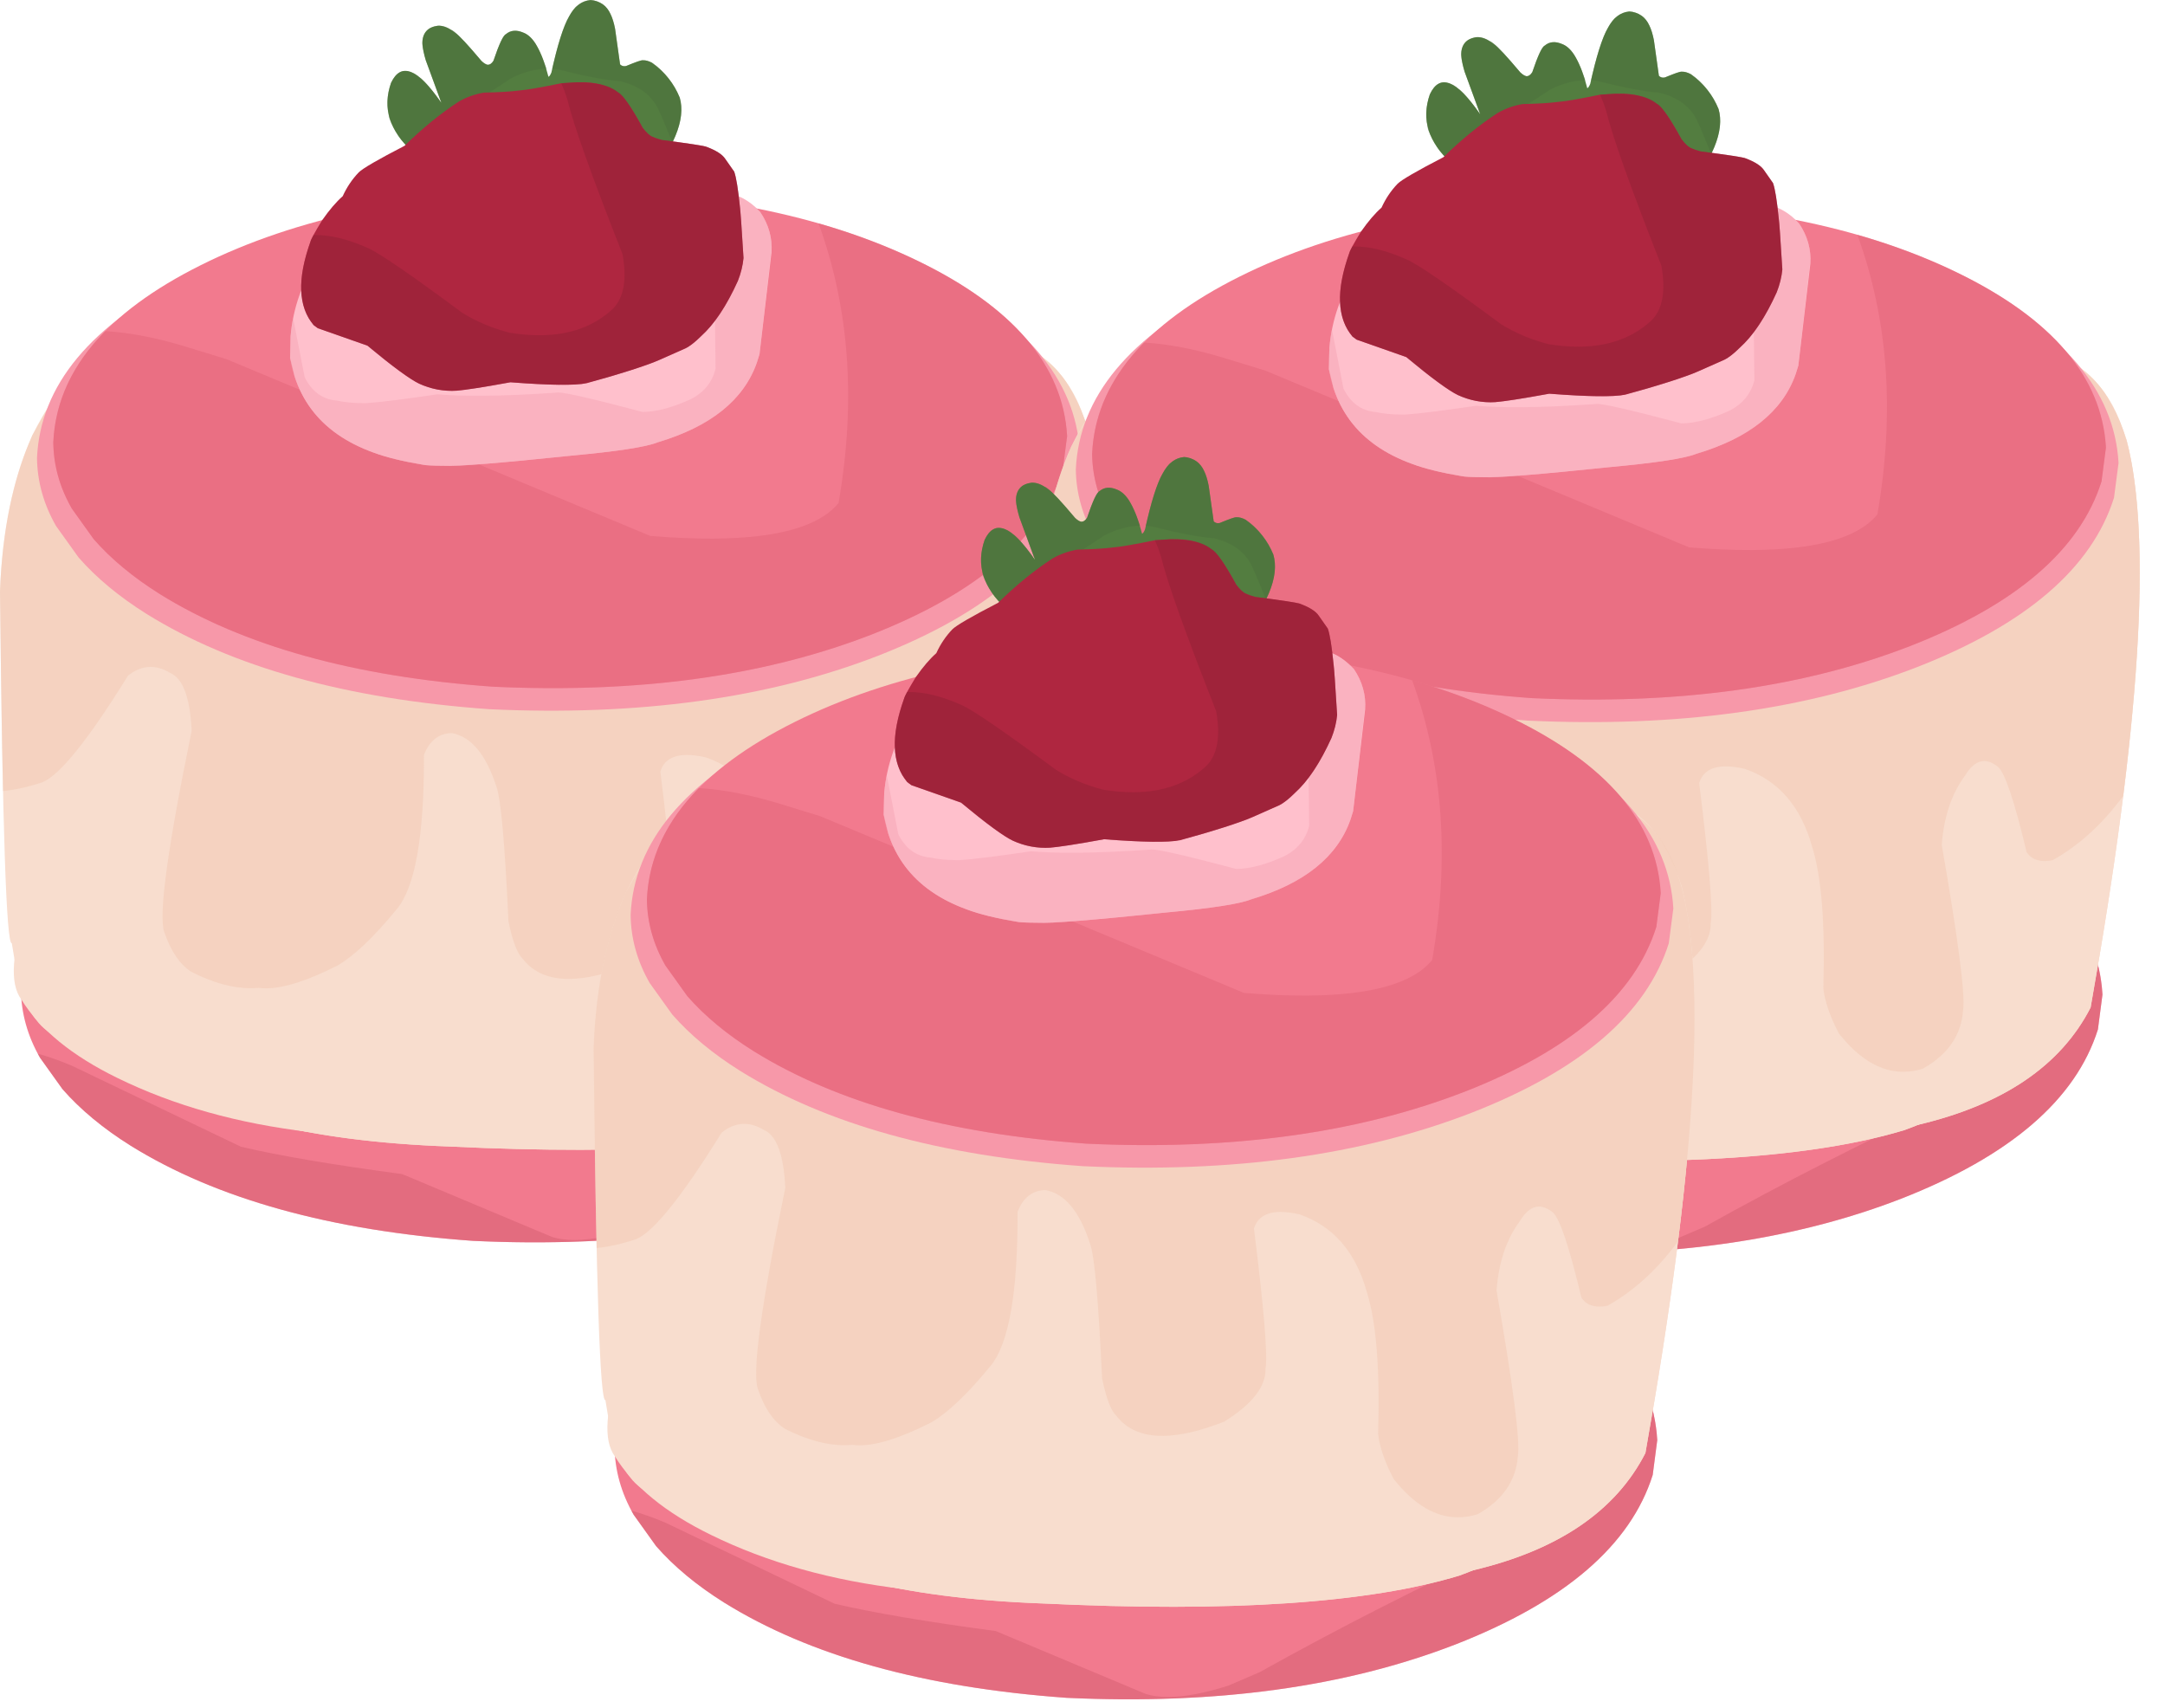 <?xml version="1.0" encoding="UTF-8"?>
<!DOCTYPE svg PUBLIC '-//W3C//DTD SVG 1.0//EN'
          'http://www.w3.org/TR/2001/REC-SVG-20010904/DTD/svg10.dtd'>
<svg height="3112.9" preserveAspectRatio="xMidYMid meet" version="1.0" viewBox="-1641.5 -992.1 3945.6 3112.9" width="3945.6" xmlns="http://www.w3.org/2000/svg" xmlns:xlink="http://www.w3.org/1999/xlink" zoomAndPan="magnify"
><g
  ><g fill="#f27a8e"
    ><path d="M296.937,799.357L288.656,862.805Q228.18,1054.772,-70.312,1171.495Q-370.874,1288.138,-779.278,1268.98Q-1169.106,1241.078,-1403.63,1095.411Q-1478.777,1048.321,-1527.583,992.543L-1568.669,935.142Q-1602.602,875.844,-1603.38,811.155Q-1594.424,612.567,-1327.136,479.076Q-1059.848,345.585,-656.121,338.068Q-252.333,340.571,16.591,470.733Q285.515,600.895,296.937,799.357"
    /></g
    ><g fill="#d45e71" fill-opacity=".502"
    ><path d="M286.471,736.861Q249.692,792.832,207.943,842.443Q133.277,922.06,25.639,991.541Q-212.788,1102.35,-428.013,1222.454L-485.204,1246.934Q-549.242,1267.158,-593.422,1267.432Q-617.152,1267.58,-635.153,1261.972L-908.558,1147.298Q-1096.61,1122.264,-1202.448,1097.469L-1510.887,949.691Q-1545.852,935.046,-1572.604,928.025L-1572.611,928.026Q-1570.699,931.593,-1568.669,935.142L-1527.583,992.542Q-1478.777,1048.321,-1403.631,1095.411Q-1169.107,1241.078,-779.279,1268.979Q-714.358,1272.025,-652.162,1271.639Q-323.096,1269.595,-70.312,1171.495Q228.18,1054.772,288.657,862.805L296.937,799.357Q295.087,767.213,286.482,736.861 Z"
    /></g
    ><g fill="#f8ddce"
    ><path d="M-405.26,-323.634Q-422.203,-311.581,-61.018,-338.985Q16.309,-340.771,58.28,-333.072Q240.244,-297.446,292.652,-208.942Q337.608,-126.773,321.895,19.543Q325.891,47.935,235.422,678.694Q221.451,764.499,204.306,800.434Q152.452,909.612,-77.268,1015.113Q-291.245,1057.004,-688.522,1064.481Q-1412.25,1068.356,-1558.972,822.38Q-1625.656,698.919,-1620.901,324.604Q-1571.309,-217.581,-1503.428,-253.943Q-1399.203,-343.742,-1005.248,-404.152Q-808.843,-436.205,-367.42,-407.401 Z"
    /></g
    ><g fill="#f8ddce"
    ><path d="M-79.671,-277.982Q29.953,-378.501,191.259,-365.734Q293.459,-357.108,341.067,-210.514Q410.913,59.725,275.338,822.953Q193.914,981.783,-39.427,1036.731Q-474.572,1123.882,-665.357,1056.334 Z"
    /></g
    ><g fill="#f8ddce"
    ><path d="M248.754,724.367Q173.43,960.034,-63.55,1046.176Q-311.68,1121.568,-821.925,1097.062Q-1213.341,1082.879,-1388.941,951.017Q-1550.125,865.319,-1516.498,622.445 Z"
    /></g
    ><g fill="#f8ddce"
    ><path d="M-1054.703,-531.13Q-1438.251,-488.48,-1582.611,-198.908Q-1635.304,-80.966,-1641.508,85.498Q-1634.754,732.457,-1619.998,726.531Q-1603.402,835.721,-1573.841,868.346Q-1548.268,903.671,-1431.664,947.663Q-942.505,1122.127,-817.572,1047.01 Z"
    /></g
    ><g fill="#f8ddce"
    ><path d="M-799.586,1051.283Q-908.858,1089.708,-1075.525,1070.828Q-1273.234,1047.823,-1427.854,971.981Q-1551.691,911.45,-1602.617,829.198Q-1635.152,785.302,-1590.776,659.278 Z"
    /></g
    ><g fill="#f8ddce"
    ><path d="M-79.671,-277.982Q29.953,-378.501,191.259,-365.734Q293.459,-357.108,341.067,-210.514Q410.913,59.725,275.338,822.953Q193.914,981.783,-39.427,1036.731Q-474.572,1123.882,-665.357,1056.334 Z"
    /></g
    ><g fill="#f8ddce"
    ><path d="M248.754,724.367Q173.43,960.034,-63.55,1046.176Q-311.68,1121.568,-821.925,1097.062Q-1213.341,1082.879,-1388.941,951.017Q-1550.125,865.319,-1516.498,622.445 Z"
    /></g
    ><g fill="#f1c8b1" fill-opacity=".502"
    ><path d="M-1054.703,-531.13L-1136.983,-518.603Q-1295.637,-487.454,-1407.044,-407.53Q-1462.748,-367.568,-1506.64,-315.413L-1547.578,-260.209L-1582.611,-198.908L-1593.747,-172.099Q-1635.994,-62.47,-1641.508,85.498Q-1639.216,305.013,-1636.004,449.364Q-1602.946,446.155,-1564.332,433.362Q-1516.369,413.735,-1408.257,239.098Q-1388.312,223.216,-1367.385,223.086Q-1349.583,222.976,-1331.071,234.263Q-1296.541,249.001,-1292.141,339.483Q-1358.688,663.002,-1341.895,706.921Q-1324.015,758.678,-1292.908,778.673Q-1233.58,808.921,-1183.712,808.611Q-1176.864,808.568,-1170.195,807.95Q-1163.566,808.858,-1156.172,808.812Q-1107.707,808.511,-1026.402,767.213Q-981.415,741.245,-918.73,664.924Q-868.031,605.009,-868.915,383.571Q-853.745,344.436,-818.056,343.723Q-765.263,353.318,-736.843,441.136Q-724.622,474.221,-714.859,686.531Q-703.729,741.06,-688.712,755.167Q-660.196,791.973,-604.009,791.624Q-557.738,791.337,-492.7,765.852Q-415.942,718.334,-417.024,669.511Q-410.649,633.714,-438.06,413.927Q-428.916,383.837,-389.989,383.595Q-374.918,383.502,-355.381,387.883Q-262.801,419.64,-232.128,530.211Q-206.524,612.051,-211.771,787.833Q-207.909,823.543,-183.339,870.293Q-127.863,940.423,-65.505,940.036Q-48.107,939.928,-30.173,934.33Q38.106,895.623,42.887,828.285Q49.435,787.233,4.017,526.702Q9.773,449.786,46.534,400.3Q62.299,373.946,81.197,373.829Q93.35,373.754,106.8,384.529Q125.901,401.933,158.727,539.944Q169.614,556.191,191.964,556.053Q198.52,556.012,206.062,554.561Q278.392,514.124,334.76,437.257L334.772,437.257Q382.798,54.319,354.053,-144.375Q322.876,-368.262,157.527,-367.236Q155.236,-367.222,152.92,-367.164L123.134,-365.896Q63.788,-361.139,12.532,-338.647Q-1.798,-339.613,-15.676,-339.526Q-21.088,-339.493,-26.431,-339.299L-310.287,-322.272Q-343.543,-320.308,-370.064,-320.144Q-385.835,-320.046,-399.224,-320.584Q-406.477,-321.299,-405.988,-322.822L-367.42,-407.401Q-609.876,-421.993,-729.583,-421.25Q-740.952,-421.179,-751.214,-420.97L-785.352,-420.57Q-797.731,-420.848,-810.695,-420.767Q-906.77,-420.171,-1034.983,-399.89L-1054.703,-531.13 Z"
    /></g
    ><g fill="#f798a9"
    ><path d="M326.25,-169.425L317.97,-105.977Q257.493,85.989,-40.998,202.712Q-341.56,319.355,-749.964,300.197Q-1139.792,272.295,-1374.316,126.628Q-1449.462,79.537,-1498.268,23.759L-1539.354,-33.642Q-1573.286,-92.94,-1574.065,-157.628Q-1565.109,-356.217,-1297.821,-489.708Q-1030.533,-623.199,-626.807,-630.715Q-223.019,-628.211,45.905,-498.049Q314.829,-367.887,326.25,-169.425"
    /></g
    ><g fill="#f27a8e"
    ><path d="M303.264,-197.418L295.214,-135.728Q236.413,50.916,-53.802,164.402Q-346.032,277.811,-743.113,259.184Q-1122.133,232.056,-1350.155,90.427Q-1423.218,44.643,-1470.672,-9.589L-1510.618,-65.398Q-1543.61,-123.052,-1544.368,-185.947Q-1535.659,-379.03,-1275.782,-508.82Q-1015.904,-638.61,-623.371,-645.918Q-230.777,-643.484,30.692,-516.931Q292.16,-390.377,303.264,-197.418"
    /></g
    ><g fill="#e26479" fill-opacity=".502"
    ><path d="M-149.727,-585.113Q-65.094,-353.164,-113.23,-75.582Q-165.057,-11.74,-341.197,-10.646Q-393.334,-10.322,-456.362,-15.497L-1228.73,-337.599L-1296.168,-358.283Q-1379.948,-384.564,-1449.663,-388.736L-1449.669,-388.736Q-1539.314,-298,-1544.368,-185.947Q-1543.61,-123.053,-1510.618,-65.398L-1470.671,-9.589Q-1423.218,44.643,-1350.155,90.427Q-1122.133,232.056,-743.113,259.184Q-679.992,262.145,-619.521,261.77Q-299.579,259.783,-53.802,164.402Q236.413,50.916,295.214,-135.728L303.264,-197.418Q292.16,-390.377,30.692,-516.931Q-52.825,-557.354,-149.72,-585.113 Z"
    /></g
    ><g fill="#ffc0cc"
    ><path d="M-616.904,-731.17L-624.611,-731.047Q-669.723,-733.209,-792.852,-700.998Q-894.013,-670.809,-916.222,-655.048Q-968.723,-627.705,-1036.032,-555.752L-1060.71,-523.27Q-1083.012,-490.092,-1095.813,-454.138Q-1108.613,-418.184,-1111.913,-379.453L-1112.836,-340.027L-1104.461,-305.795Q-1093.861,-273.159,-1074.364,-246.904Q-1035.371,-194.395,-960.792,-167.413Q-926.65,-154.633,-871.021,-145.39Q-863.532,-143.542,-833.058,-143.388Q-795.905,-141.351,-599.183,-161.938Q-473.91,-173.5,-443.324,-185.999Q-298.407,-229.051,-262.308,-330.897L-257.348,-346.646L-235.423,-532.402Q-232.94,-571.401,-255.829,-605.478Q-277.857,-628.853,-300.03,-636.141Q-327.846,-641.92,-391.83,-649.033Q-439.327,-692.477,-484.189,-706.245Q-549.933,-731.853,-616.904,-731.17 Z"
    /></g
    ><g fill="#f6a4b4" fill-opacity=".502"
    ><path d="M-303.909,-637.002L-303.909,-637.001Q-302.932,-615.61,-303.973,-601.099Q-300.669,-586.611,-338.804,-438.372L-337.408,-320.073Q-346.558,-283.506,-381.775,-265.061Q-432.441,-241.715,-470.424,-241.406Q-604.89,-277.095,-624.799,-276.971Q-626.692,-276.959,-627.549,-276.624Q-704.399,-271.258,-762.625,-270.897Q-809.469,-270.606,-844.259,-273.554Q-939.895,-259.532,-973.107,-257.542Q-975.671,-257.484,-978.192,-257.468Q-1005.679,-257.297,-1028.023,-262.151Q-1066.649,-265.509,-1086.306,-304.81L-1107.337,-412.688Q-1113.774,-379.33,-1112.836,-340.027Q-1103.763,-281.705,-1065.259,-235.551Q-1027.084,-191.397,-960.792,-167.413Q-917.517,-152.402,-869.073,-145Q-865.259,-143.611,-822.832,-143.215Q-820.824,-143.028,-817.12,-143.051Q-777.872,-143.295,-548.182,-167.123Q-478.695,-174.97,-451.29,-183.233Q-374.933,-206.516,-336.004,-235.881Q-314.547,-251.255,-298.465,-269.533L-283.726,-288.536Q-270.33,-308.265,-262.308,-330.897L-257.348,-346.646L-235.185,-541.008Q-235.483,-575.187,-255.829,-605.478Q-272.946,-625.347,-300.03,-636.141Q-301.716,-636.553,-303.904,-637.002 Z"
    /></g
    ><g fill="#537d40"
    ><path d="M-712.07,-651.131Q-810.443,-649.405,-890.02,-716.079Q-952.704,-772.559,-928.89,-840.975Q-901.805,-898.791,-837.134,-804.723L-865.58,-882.385Q-870.713,-898.611,-871.641,-912.226Q-872.399,-941.242,-843.726,-945.232Q-829.568,-946.049,-812.42,-932.854Q-801.16,-925.289,-764.02,-881.012Q-758.148,-875.375,-753.194,-874.133Q-746.716,-873.787,-742.153,-881.472Q-726.633,-927.534,-719.286,-929.881Q-706.668,-940.748,-687.856,-932.685Q-660.256,-922.878,-641.96,-852.198Q-639.436,-853.171,-636.633,-860.033Q-620.017,-934.928,-604.551,-961.92Q-589.761,-989.788,-565.418,-991.98Q-539.522,-989.996,-528.754,-966.287Q-523.471,-955.143,-520.56,-939.7L-511.433,-874.751Q-507.092,-870.367,-500.468,-871.792Q-473.779,-882.989,-469.704,-882.242Q-462.676,-882.671,-453.334,-877.816Q-417.472,-851.728,-402.708,-814.245Q-385.49,-754.414,-468.229,-655.904 Z"
    /></g
    ><g fill="#4d713d" fill-opacity=".502"
    ><path d="M-840.973,-945.181Q-850.129,-945.124,-859.571,-939.791Q-875.986,-926.447,-870.555,-902.859L-865.58,-882.385L-837.134,-804.723Q-867.387,-846.183,-877.285,-851.553Q-889.43,-862.811,-905.279,-862.712Q-905.826,-862.709,-906.377,-862.692Q-919.766,-860.451,-928.89,-840.975Q-939.474,-810.568,-932.972,-782.518Q-934.016,-775.137,-913.608,-741.77Q-905.844,-731.207,-895.32,-721.025Q-891.464,-726.14,-887.098,-730.829Q-869.979,-752.18,-833.701,-776.438Q-783.577,-799.839,-711.405,-848.59Q-692.583,-858.747,-671.307,-863.632Q-658.247,-866.475,-645.739,-866.802Q-652.184,-887.783,-665.161,-911.943Q-674.695,-927.962,-689.644,-933.414Q-696.854,-936.111,-703.14,-936.072Q-713.283,-936.01,-721.02,-928.82Q-728.357,-922.416,-742.153,-881.472Q-747.027,-874.091,-751.969,-874.06Q-752.443,-874.057,-752.918,-874.122Q-757.088,-874.643,-764.02,-881.012Q-812.121,-937.839,-819.455,-937.793Q-819.484,-937.793,-819.512,-937.792Q-830.038,-945.249,-840.973,-945.181 Z"
    /></g
    ><g fill="#4d713d" fill-opacity=".502"
    ><path d="M-564.486,-992.009Q-564.958,-992.006,-565.418,-991.98L-570.709,-991.176Q-581.057,-988.933,-589.518,-981.619Q-596.253,-977.6,-608.003,-955.33Q-621.168,-928.049,-635.152,-866.621Q-629.551,-866.28,-624.066,-865.414Q-549.709,-846.69,-510.891,-843.979Q-493.339,-839.462,-484.189,-834.571Q-460.087,-823.33,-446.005,-800.928Q-439.848,-791.499,-416.213,-732.128Q-410.786,-743.121,-407.147,-753.422Q-395.055,-787.654,-402.708,-814.245Q-423.227,-858.721,-453.334,-877.816Q-462.081,-882.376,-469.105,-882.332Q-469.726,-882.328,-470.334,-882.288Q-470.493,-882.386,-470.862,-882.384Q-474.665,-882.36,-500.818,-871.721Q-502.186,-871.407,-503.488,-871.399Q-507.832,-871.372,-511.433,-874.751L-520.56,-939.7Q-524.397,-958.07,-528.754,-966.286Q-533.54,-976.824,-541.314,-983.07Q-555.235,-992.067,-564.486,-992.009 Z"
    /></g
    ><g fill="#af2640"
    ><path d="M-587.745,-842.181L-590.943,-842.141L-618.717,-840.4Q-674.444,-828.836,-694.981,-827.245Q-718.116,-824.179,-759.804,-823.323Q-784.361,-819.037,-804.974,-807.261Q-855.252,-774.557,-904.345,-726.334Q-976.778,-688.966,-987.743,-677.988Q-1005.769,-659.18,-1016.943,-634.595Q-1034.565,-619.14,-1054.215,-591.093Q-1074.092,-558.73,-1075.779,-551.557Q-1112.172,-449.665,-1069.931,-399.667L-1062.292,-394.042L-971.829,-362.271Q-901.161,-303.694,-877.737,-293.047Q-845.309,-278.164,-809.573,-280.118Q-785.527,-282.003,-711.261,-295.528Q-605.726,-287.335,-572.546,-293.735Q-478.269,-319.811,-440.847,-335.752L-391.939,-357.435Q-379.601,-363.744,-363.883,-379.587Q-327.819,-411.691,-296.756,-480.264Q-288.16,-502.402,-286.491,-521.91Q-291.632,-606.712,-292.975,-613.87Q-297.692,-662.925,-303.457,-679.307L-319.834,-702.733Q-328.147,-714.867,-353.303,-724.376Q-359.68,-727.307,-435.37,-737.014Q-444.784,-739.425,-452.671,-742.96Q-459.696,-745.674,-470.117,-759.04Q-499.804,-814.187,-515.404,-823.961Q-542.46,-843.647,-587.745,-842.181 Z"
    /></g
    ><g fill="#902035" fill-opacity=".502"
    ><path d="M-587.745,-842.181L-590.943,-842.141L-618.589,-840.408Q-612.287,-826.217,-607.613,-811.116Q-590.744,-741.247,-506.981,-529.019Q-494.502,-459.832,-524.617,-429.347Q-575.581,-381.714,-657.03,-381.209Q-683.24,-381.046,-712.607,-385.763Q-760.153,-398.089,-798.801,-421.976Q-939.96,-526.55,-970.852,-540.053Q-1024.42,-564.069,-1066.968,-563.804Q-1068.612,-563.794,-1070.24,-563.748Q-1073.86,-557.01,-1075.18,-553.462Q-1092.253,-505.319,-1092.596,-471.237Q-1092.917,-453.72,-1089.355,-438.765Q-1085.793,-423.81,-1078.347,-411.418L-1069.931,-399.667L-1062.292,-394.042L-971.829,-362.271Q-911.907,-311.681,-877.737,-293.047Q-848.912,-279.817,-817.473,-279.891Q-792.191,-280.476,-711.261,-295.528Q-649.185,-290.709,-612.143,-290.939Q-593.207,-291.056,-580.812,-292.493Q-516.684,-307.697,-449.865,-332.084L-389.156,-358.955Q-375.429,-367.106,-355.931,-387.172Q-324.368,-419.31,-296.756,-480.264Q-289.344,-497.758,-286.491,-521.91Q-291.799,-611.201,-294.036,-624.368Q-298.332,-664.745,-303.457,-679.307L-321.889,-705.397Q-329.805,-715.556,-355.576,-725.111Q-368.09,-728.386,-435.37,-737.014Q-445.895,-739.725,-454.274,-743.695Q-460.854,-747.159,-470.117,-759.04Q-504.749,-821.12,-515.404,-823.961Q-534.534,-841.492,-587.745,-842.181 Z"
    /></g
  ></g
  ><g
  ><g fill="#f27a8e"
    ><path d="M2190.138,820.173L2181.858,883.622Q2121.381,1075.588,1822.89,1192.311Q1522.328,1308.954,1113.925,1289.796Q724.097,1261.895,489.573,1116.228Q414.427,1069.138,365.621,1013.36L324.535,955.958Q290.602,896.66,289.824,831.972Q298.78,633.383,566.068,499.892Q833.356,366.401,1237.081,358.885Q1640.869,361.388,1909.793,491.549Q2178.717,621.711,2190.138,820.173"
    /></g
    ><g fill="#d45e71" fill-opacity=".502"
    ><path d="M2179.672,757.677Q2142.893,813.648,2101.145,863.259Q2026.479,942.877,1918.841,1012.358Q1680.414,1123.167,1465.189,1243.27L1407.999,1267.751Q1343.961,1287.974,1299.78,1288.249Q1276.051,1288.396,1258.049,1282.788L984.645,1168.115Q796.594,1143.08,690.756,1118.286L382.316,970.507Q347.352,955.863,320.6,948.842L320.593,948.842Q322.505,952.41,324.535,955.958L365.62,1013.359Q414.426,1069.137,489.573,1116.227Q724.096,1261.895,1113.924,1289.796Q1178.845,1292.841,1241.041,1292.455Q1570.106,1290.412,1822.89,1192.311Q2121.382,1075.588,2181.858,883.622L2190.138,820.173Q2188.289,788.029,2179.684,757.677 Z"
    /></g
    ><g fill="#f8ddce"
    ><path d="M1487.942,-302.817Q1470.999,-290.764,1832.184,-318.168Q1909.51,-319.955,1951.481,-312.256Q2133.445,-276.629,2185.854,-188.126Q2230.809,-105.956,2215.096,40.359Q2219.092,68.751,2128.623,699.511Q2114.653,785.316,2097.507,821.25Q2045.653,930.429,1815.934,1035.929Q1601.957,1077.82,1204.681,1085.297Q480.953,1089.172,334.231,843.197Q267.548,719.736,272.303,345.421Q321.896,-196.765,389.775,-233.127Q494,-322.925,887.955,-383.335Q1084.36,-415.388,1525.782,-386.584 Z"
    /></g
    ><g fill="#f8ddce"
    ><path d="M1813.531,-257.165Q1923.155,-357.684,2084.46,-344.917Q2186.66,-336.292,2234.269,-189.698Q2304.114,80.542,2168.54,843.77Q2087.115,1002.599,1853.775,1057.548Q1418.63,1144.699,1227.846,1077.151 Z"
    /></g
    ><g fill="#f8ddce"
    ><path d="M2141.956,745.183Q2066.632,980.85,1829.652,1066.992Q1581.522,1142.385,1071.278,1117.879Q679.863,1103.696,504.263,971.834Q343.079,886.135,376.706,643.261 Z"
    /></g
    ><g fill="#f8ddce"
    ><path d="M838.5,-510.313Q454.953,-467.663,310.593,-178.091Q257.9,-60.149,251.696,106.315Q258.45,753.273,273.205,747.348Q289.802,856.538,319.363,889.162Q344.936,924.488,461.54,968.479Q950.699,1142.943,1075.631,1067.826 Z"
    /></g
    ><g fill="#f8ddce"
    ><path d="M1093.617,1072.099Q984.345,1110.525,817.678,1091.644Q619.97,1068.64,465.35,992.798Q341.513,932.266,290.587,850.015Q258.052,806.119,302.428,680.095 Z"
    /></g
    ><g fill="#f8ddce"
    ><path d="M1813.531,-257.165Q1923.155,-357.684,2084.46,-344.917Q2186.66,-336.292,2234.269,-189.698Q2304.114,80.542,2168.54,843.77Q2087.115,1002.599,1853.775,1057.548Q1418.63,1144.699,1227.846,1077.151 Z"
    /></g
    ><g fill="#f8ddce"
    ><path d="M2141.956,745.183Q2066.632,980.85,1829.652,1066.992Q1581.522,1142.385,1071.278,1117.879Q679.863,1103.696,504.263,971.834Q343.079,886.135,376.706,643.261 Z"
    /></g
    ><g fill="#f1c8b1" fill-opacity=".502"
    ><path d="M838.5,-510.313L756.22,-497.787Q597.567,-466.638,486.16,-386.714Q430.456,-346.752,386.564,-294.596L345.626,-239.392L310.593,-178.091L299.457,-151.283Q257.211,-41.653,251.696,106.315Q253.988,325.83,257.2,470.18Q290.258,466.971,328.872,454.179Q376.835,434.552,484.946,259.915Q504.892,244.033,525.819,243.903Q543.62,243.792,562.132,255.08Q596.663,269.817,601.063,360.299Q534.515,683.819,551.309,727.738Q569.188,779.495,600.296,799.489Q659.624,829.737,709.492,829.427Q716.34,829.385,723.009,828.766Q729.638,829.674,737.031,829.628Q785.496,829.328,866.801,788.03Q911.788,762.061,974.473,685.74Q1025.172,625.826,1024.287,404.388Q1039.458,365.253,1075.147,364.539Q1127.94,374.134,1156.36,461.952Q1168.581,495.037,1178.344,707.348Q1189.474,761.877,1204.491,775.984Q1233.007,812.79,1289.194,812.441Q1335.465,812.154,1400.503,786.668Q1477.26,739.15,1476.179,690.327Q1482.554,654.531,1455.142,434.743Q1464.287,404.653,1503.213,404.412Q1518.285,404.318,1537.821,408.7Q1630.401,440.456,1661.074,551.027Q1686.678,632.867,1681.431,808.649Q1685.293,844.359,1709.863,891.109Q1765.339,961.24,1827.697,960.852Q1845.095,960.744,1863.029,955.147Q1931.307,916.439,1936.089,849.102Q1942.637,808.05,1897.219,547.518Q1902.975,470.603,1939.735,421.117Q1955.5,394.763,1974.398,394.646Q1986.552,394.57,2000.001,405.346Q2019.102,422.75,2051.928,560.761Q2062.815,577.008,2085.165,576.869Q2091.721,576.828,2099.264,575.378Q2171.593,534.94,2227.962,458.073L2227.973,458.074Q2275.999,75.135,2247.254,-123.558Q2216.077,-347.446,2050.729,-346.42Q2048.438,-346.405,2046.121,-346.348L2016.336,-345.08Q1956.99,-340.322,1905.734,-317.831Q1891.404,-318.796,1877.526,-318.71Q1872.114,-318.676,1866.771,-318.483L1582.915,-301.456Q1549.659,-299.492,1523.138,-299.327Q1507.368,-299.23,1493.979,-299.768Q1486.725,-300.483,1487.214,-302.005L1525.782,-386.584Q1283.326,-401.176,1163.62,-400.433Q1152.251,-400.363,1141.989,-400.154L1107.851,-399.753Q1095.472,-400.031,1082.508,-399.951Q986.433,-399.354,858.22,-379.074L838.5,-510.313 Z"
    /></g
    ><g fill="#f798a9"
    ><path d="M2219.452,-148.609L2211.172,-85.161Q2150.695,106.806,1852.204,223.528Q1551.642,340.171,1143.239,321.013Q753.412,293.111,518.888,147.444Q443.742,100.354,394.936,44.576L353.85,-12.825Q319.918,-72.123,319.139,-136.812Q328.095,-335.4,595.383,-468.891Q862.67,-602.382,1266.396,-609.898Q1670.183,-607.395,1939.107,-477.233Q2208.031,-347.071,2219.452,-148.609"
    /></g
    ><g fill="#f27a8e"
    ><path d="M2196.466,-176.601L2188.415,-114.912Q2129.615,71.732,1839.399,185.219Q1547.17,298.628,1150.09,280.001Q771.07,252.872,543.048,111.244Q469.985,65.459,422.532,11.227L382.586,-44.582Q349.594,-102.236,348.836,-165.131Q357.545,-358.214,617.422,-488.004Q877.299,-617.793,1269.832,-625.101Q1662.425,-622.667,1923.893,-496.114Q2185.361,-369.561,2196.466,-176.601"
    /></g
    ><g fill="#e26479" fill-opacity=".502"
    ><path d="M1743.475,-564.297Q1828.107,-332.348,1779.972,-54.766Q1728.145,9.077,1552.005,10.17Q1499.868,10.494,1436.84,5.32L664.474,-316.782L597.035,-337.466Q513.256,-363.747,443.541,-367.92L443.534,-367.919Q353.89,-277.184,348.836,-165.131Q349.594,-102.236,382.586,-44.582L422.532,11.227Q469.985,65.459,543.048,111.244Q771.07,252.872,1150.09,280.001Q1213.21,282.962,1273.681,282.586Q1593.623,280.6,1839.399,185.219Q2129.615,71.732,2188.415,-114.912L2196.466,-176.601Q2185.361,-369.561,1923.893,-496.114Q1840.377,-536.537,1743.482,-564.297 Z"
    /></g
    ><g fill="#ffc0cc"
    ><path d="M1276.299,-710.353L1268.592,-710.23Q1223.48,-712.392,1100.351,-680.181Q999.19,-649.992,976.981,-634.231Q924.481,-606.889,857.171,-534.936L832.493,-502.453Q810.191,-469.276,797.391,-433.322Q784.59,-397.367,781.291,-358.636L780.367,-319.211L788.743,-284.979Q799.343,-252.342,818.839,-226.088Q857.832,-173.578,932.411,-146.596Q966.553,-133.816,1022.182,-124.574Q1029.671,-122.725,1060.145,-122.572Q1097.298,-120.535,1294.019,-141.121Q1419.292,-152.683,1449.879,-165.183Q1594.795,-208.235,1630.894,-310.081L1635.854,-325.83L1657.779,-511.586Q1660.262,-550.585,1637.373,-584.662Q1615.345,-608.036,1593.173,-615.324Q1565.356,-621.104,1501.372,-628.216Q1453.875,-671.661,1409.014,-685.429Q1343.27,-711.037,1276.299,-710.353 Z"
    /></g
    ><g fill="#f6a4b4" fill-opacity=".502"
    ><path d="M1589.293,-616.185L1589.293,-616.185Q1590.271,-594.794,1589.23,-580.283Q1592.533,-565.794,1554.398,-417.556L1555.794,-299.257Q1546.644,-262.689,1511.428,-244.245Q1460.762,-220.899,1422.779,-220.589Q1288.312,-256.278,1268.404,-256.155Q1266.511,-256.143,1265.653,-255.807Q1188.803,-250.442,1130.578,-250.08Q1083.734,-249.789,1048.944,-252.738Q953.308,-238.716,920.096,-236.725Q917.532,-236.667,915.011,-236.652Q887.524,-236.481,865.18,-241.335Q826.554,-244.693,806.897,-283.993L785.866,-391.872Q779.43,-358.513,780.367,-319.211Q789.441,-260.888,827.944,-214.734Q866.119,-170.58,932.411,-146.596Q975.686,-131.586,1024.13,-124.184Q1027.944,-122.795,1070.371,-122.399Q1072.379,-122.212,1076.083,-122.235Q1115.331,-122.478,1345.02,-146.306Q1414.508,-154.153,1441.913,-162.417Q1518.269,-185.7,1557.199,-215.065Q1578.655,-230.439,1594.737,-248.716L1609.477,-267.719Q1622.872,-287.448,1630.894,-310.081L1635.854,-325.83L1658.017,-520.192Q1657.719,-554.371,1637.373,-584.662Q1620.256,-604.53,1593.173,-615.324Q1591.486,-615.736,1589.299,-616.185 Z"
    /></g
    ><g fill="#537d40"
    ><path d="M1181.133,-630.314Q1082.76,-628.588,1003.183,-695.262Q940.499,-751.742,964.313,-820.158Q991.398,-877.974,1056.069,-783.907L1027.623,-861.568Q1022.49,-877.794,1021.562,-891.41Q1020.804,-920.425,1049.477,-924.415Q1063.635,-925.232,1080.783,-912.038Q1092.043,-904.472,1129.183,-860.195Q1135.055,-854.558,1140.009,-853.317Q1146.487,-852.971,1151.05,-860.655Q1166.57,-906.717,1173.917,-909.065Q1186.534,-919.931,1205.347,-911.868Q1232.946,-902.062,1251.242,-831.381Q1253.766,-832.354,1256.57,-839.216Q1273.186,-914.112,1288.651,-941.103Q1303.441,-968.971,1327.785,-971.163Q1353.68,-969.179,1364.449,-945.47Q1369.731,-934.326,1372.643,-918.883L1381.769,-853.934Q1386.111,-849.55,1392.734,-850.976Q1419.423,-862.172,1423.498,-861.425Q1430.526,-861.854,1439.868,-856.999Q1475.73,-830.912,1490.494,-793.429Q1507.713,-733.597,1424.974,-635.088 Z"
    /></g
    ><g fill="#4d713d" fill-opacity=".502"
    ><path d="M1052.23,-924.364Q1043.074,-924.307,1033.632,-918.974Q1017.217,-905.631,1022.648,-882.042L1027.623,-861.568L1056.069,-783.907Q1025.816,-825.366,1015.918,-830.737Q1003.773,-841.994,987.924,-841.895Q987.377,-841.892,986.826,-841.875Q973.437,-839.634,964.313,-820.158Q953.729,-789.751,960.231,-761.702Q959.187,-754.321,979.595,-720.954Q987.359,-710.391,997.883,-700.208Q1001.739,-705.324,1006.105,-710.013Q1023.224,-731.363,1059.503,-755.621Q1109.625,-779.022,1181.798,-827.774Q1200.62,-837.93,1221.895,-842.815Q1234.956,-845.659,1247.463,-845.985Q1241.018,-866.966,1228.042,-891.127Q1218.508,-907.145,1203.558,-912.597Q1196.348,-915.295,1190.063,-915.256Q1179.919,-915.193,1172.183,-908.003Q1164.846,-901.599,1151.05,-860.655Q1146.176,-853.274,1141.234,-853.244Q1140.76,-853.241,1140.284,-853.306Q1136.114,-853.827,1129.183,-860.195Q1081.082,-917.022,1073.748,-916.976Q1073.719,-916.976,1073.691,-916.975Q1063.165,-924.432,1052.23,-924.364 Z"
    /></g
    ><g fill="#4d713d" fill-opacity=".502"
    ><path d="M1328.716,-971.193Q1328.244,-971.19,1327.785,-971.163L1322.493,-970.359Q1312.145,-968.117,1303.685,-960.803Q1296.95,-956.783,1285.2,-934.514Q1272.035,-907.232,1258.051,-845.805Q1263.652,-845.463,1269.137,-844.597Q1343.493,-825.873,1382.311,-823.163Q1399.863,-818.645,1409.013,-813.754Q1433.116,-802.514,1447.197,-780.112Q1453.355,-770.682,1476.99,-711.311Q1482.416,-722.304,1486.055,-732.605Q1498.147,-766.837,1490.494,-793.429Q1469.975,-837.905,1439.868,-856.999Q1431.121,-861.559,1424.097,-861.515Q1423.476,-861.511,1422.868,-861.472Q1422.709,-861.569,1422.34,-861.567Q1418.537,-861.544,1392.384,-850.904Q1391.016,-850.59,1389.714,-850.582Q1385.37,-850.555,1381.769,-853.934L1372.643,-918.883Q1368.806,-937.254,1364.449,-945.47Q1359.663,-956.007,1351.889,-962.254Q1337.967,-971.25,1328.716,-971.193 Z"
    /></g
    ><g fill="#af2640"
    ><path d="M1305.457,-821.364L1302.259,-821.325L1274.485,-819.584Q1218.758,-808.019,1198.221,-806.429Q1175.087,-803.362,1133.399,-802.506Q1108.842,-798.22,1088.229,-786.445Q1037.951,-753.74,988.858,-705.517Q916.425,-668.149,905.461,-657.172Q887.435,-638.364,876.26,-613.778Q858.639,-598.323,838.988,-570.276Q819.111,-537.913,817.424,-530.741Q781.032,-428.848,823.272,-378.851L830.911,-373.226L921.374,-341.454Q992.042,-282.877,1015.466,-272.231Q1047.894,-257.347,1083.63,-259.301Q1107.676,-261.186,1181.942,-274.711Q1287.477,-266.518,1320.657,-272.919Q1414.934,-298.994,1452.356,-314.935L1501.263,-336.619Q1513.601,-342.928,1529.319,-358.771Q1565.383,-390.874,1596.446,-459.447Q1605.042,-481.585,1606.711,-501.094Q1601.57,-585.895,1600.227,-593.054Q1595.511,-642.108,1589.745,-658.49L1573.368,-681.917Q1565.056,-694.05,1539.899,-703.56Q1533.522,-706.491,1457.833,-716.198Q1448.419,-718.608,1440.532,-722.144Q1433.507,-724.857,1423.086,-738.224Q1393.398,-793.37,1377.799,-803.145Q1350.743,-822.831,1305.457,-821.364 Z"
    /></g
    ><g fill="#902035" fill-opacity=".502"
    ><path d="M1305.457,-821.364L1302.259,-821.325L1274.613,-819.592Q1280.916,-805.401,1285.59,-790.299Q1302.459,-720.431,1386.222,-508.202Q1398.701,-439.015,1368.585,-408.53Q1317.621,-360.898,1236.172,-360.392Q1209.962,-360.229,1180.596,-364.947Q1133.05,-377.272,1094.402,-401.16Q953.243,-505.733,922.351,-519.236Q868.784,-543.252,826.235,-542.988Q824.591,-542.978,822.963,-542.931Q819.343,-536.194,818.024,-532.646Q800.95,-484.503,800.608,-450.421Q800.287,-432.903,803.849,-417.949Q807.411,-402.994,814.856,-390.602L823.272,-378.851L830.911,-373.226L921.374,-341.454Q981.296,-290.864,1015.466,-272.23Q1044.291,-259.001,1075.73,-259.075Q1101.012,-259.659,1181.942,-274.711Q1244.018,-269.892,1281.06,-270.122Q1299.996,-270.24,1312.39,-271.677Q1376.518,-286.88,1443.338,-311.268L1504.047,-338.138Q1517.773,-346.289,1537.271,-366.355Q1568.834,-398.494,1596.446,-459.447Q1603.859,-476.942,1606.711,-501.094Q1601.403,-590.385,1599.166,-603.551Q1594.87,-643.928,1589.745,-658.49L1571.313,-684.581Q1563.397,-694.739,1537.626,-704.295Q1525.112,-707.569,1457.833,-716.198Q1447.307,-718.909,1438.928,-722.878Q1432.349,-726.342,1423.086,-738.224Q1388.453,-800.304,1377.799,-803.144Q1358.668,-820.676,1305.457,-821.364 Z"
    /></g
  ></g
  ><g
  ><g fill="#f27a8e"
    ><path d="M1378.767,1632.039L1370.486,1695.487Q1310.01,1887.454,1011.518,2004.177Q710.956,2120.819,302.552,2101.662Q-87.276,2073.76,-321.8,1928.093Q-396.947,1881.003,-445.753,1825.225L-486.839,1767.824Q-520.771,1708.526,-521.55,1643.837Q-512.594,1445.249,-245.306,1311.758Q21.982,1178.267,425.709,1170.75Q829.497,1173.253,1098.421,1303.415Q1367.346,1433.577,1378.767,1632.039"
    /></g
    ><g fill="#d45e71" fill-opacity=".502"
    ><path d="M1368.301,1569.543Q1331.522,1625.514,1289.773,1675.125Q1215.107,1754.742,1107.469,1824.223Q869.042,1935.032,653.817,2055.136L596.627,2079.616Q532.588,2099.84,488.408,2100.114Q464.678,2100.262,446.677,2094.654L173.273,1979.98Q-14.779,1954.946,-120.618,1930.151L-429.057,1782.373Q-464.022,1767.728,-490.774,1760.707L-490.781,1760.707Q-488.869,1764.275,-486.839,1767.823L-445.753,1825.224Q-396.947,1881.002,-321.801,1928.093Q-87.277,2073.76,302.552,2101.661Q367.472,2104.707,429.668,2104.321Q758.734,2102.277,1011.518,2004.176Q1310.01,1887.454,1370.487,1695.487L1378.767,1632.039Q1376.917,1599.895,1368.312,1569.543 Z"
    /></g
    ><g fill="#f8ddce"
    ><path d="M676.57,509.048Q659.627,521.101,1020.812,493.697Q1098.139,491.911,1140.11,499.61Q1322.074,535.236,1374.482,623.74Q1419.438,705.909,1403.725,852.225Q1407.721,880.617,1317.252,1511.376Q1303.281,1597.181,1286.136,1633.116Q1234.282,1742.294,1004.562,1847.795Q790.585,1889.686,393.308,1897.163Q-330.42,1901.038,-477.142,1655.062Q-543.826,1531.601,-539.072,1157.286Q-489.478,615.101,-421.598,578.739Q-317.373,488.94,76.582,428.53Q272.987,396.477,714.409,425.281 Z"
    /></g
    ><g fill="#f8ddce"
    ><path d="M1002.159,554.7Q1111.783,454.181,1273.089,466.948Q1375.289,475.574,1422.897,622.168Q1492.743,892.407,1357.168,1655.635Q1275.744,1814.465,1042.403,1869.413Q607.258,1956.564,416.473,1889.016 Z"
    /></g
    ><g fill="#f8ddce"
    ><path d="M1330.584,1557.049Q1255.261,1792.716,1018.28,1878.857Q770.15,1954.25,259.905,1929.744Q-131.511,1915.561,-307.111,1783.699Q-468.295,1698.001,-434.668,1455.127 Z"
    /></g
    ><g fill="#f8ddce"
    ><path d="M27.127,301.553Q-356.421,344.202,-500.781,633.774Q-553.474,751.717,-559.678,918.18Q-552.924,1565.139,-538.168,1559.213Q-521.572,1668.403,-492.011,1701.028Q-466.438,1736.353,-349.833,1780.345Q139.326,1954.808,264.258,1879.691 Z"
    /></g
    ><g fill="#f8ddce"
    ><path d="M282.244,1883.965Q172.972,1922.39,6.305,1903.51Q-191.404,1880.505,-346.024,1804.663Q-469.86,1744.132,-520.787,1661.88Q-553.322,1617.984,-508.946,1491.96 Z"
    /></g
    ><g fill="#f8ddce"
    ><path d="M1002.159,554.7Q1111.783,454.181,1273.089,466.948Q1375.289,475.574,1422.897,622.168Q1492.743,892.407,1357.168,1655.635Q1275.744,1814.465,1042.403,1869.413Q607.258,1956.564,416.473,1889.016 Z"
    /></g
    ><g fill="#f8ddce"
    ><path d="M1330.584,1557.049Q1255.261,1792.716,1018.28,1878.857Q770.15,1954.25,259.905,1929.744Q-131.511,1915.561,-307.111,1783.699Q-468.295,1698.001,-434.668,1455.127 Z"
    /></g
    ><g fill="#f1c8b1" fill-opacity=".502"
    ><path d="M27.127,301.553L-55.153,314.079Q-213.807,345.228,-325.214,425.152Q-380.918,465.114,-424.809,517.269L-465.748,572.473L-500.781,633.774L-511.917,660.583Q-554.164,770.212,-559.678,918.18Q-557.386,1137.695,-554.173,1282.046Q-521.116,1278.837,-482.502,1266.044Q-434.539,1246.417,-326.427,1071.78Q-306.482,1055.898,-285.555,1055.768Q-267.753,1055.658,-249.241,1066.945Q-214.711,1081.683,-210.311,1172.165Q-276.858,1495.684,-260.065,1539.603Q-242.185,1591.36,-211.078,1611.354Q-151.75,1641.602,-101.882,1641.293Q-95.034,1641.25,-88.364,1640.632Q-81.735,1641.54,-74.342,1641.494Q-25.877,1641.193,55.428,1599.895Q100.415,1573.927,163.1,1497.606Q213.799,1437.691,212.914,1216.253Q228.085,1177.118,263.774,1176.405Q316.567,1186.0,344.987,1273.818Q357.208,1306.903,366.971,1519.213Q378.101,1573.742,393.118,1587.849Q421.634,1624.655,477.821,1624.306Q524.092,1624.019,589.13,1598.533Q665.888,1551.015,664.806,1502.193Q671.181,1466.396,643.77,1246.609Q652.914,1216.519,691.841,1216.277Q706.912,1216.184,726.449,1220.565Q819.029,1252.322,849.702,1362.893Q875.306,1444.733,870.059,1620.514Q873.921,1656.225,898.491,1702.974Q953.967,1773.105,1016.325,1772.718Q1033.724,1772.61,1051.658,1767.012Q1119.936,1728.305,1124.717,1660.967Q1131.265,1619.915,1085.848,1359.384Q1091.603,1282.468,1128.364,1232.982Q1144.129,1206.628,1163.027,1206.511Q1175.18,1206.436,1188.63,1217.211Q1207.731,1234.615,1240.557,1372.626Q1251.444,1388.873,1273.794,1388.735Q1280.35,1388.694,1287.892,1387.243Q1360.222,1346.806,1416.591,1269.939L1416.602,1269.939Q1464.628,887.001,1435.882,688.307Q1404.706,464.42,1239.357,465.446Q1237.066,465.46,1234.749,465.518L1204.964,466.786Q1145.618,471.543,1094.362,494.035Q1080.032,493.07,1066.154,493.156Q1060.742,493.189,1055.399,493.383L771.543,510.41Q738.287,512.374,711.766,512.538Q695.995,512.636,682.606,512.098Q675.353,511.383,675.842,509.86L714.41,425.282Q471.954,410.689,352.247,411.433Q340.878,411.503,330.616,411.712L296.478,412.112Q284.099,411.834,271.135,411.915Q175.06,412.511,46.847,432.792L27.127,301.553 Z"
    /></g
    ><g fill="#f798a9"
    ><path d="M1408.08,663.257L1399.8,726.705Q1339.323,918.671,1040.832,1035.394Q740.27,1152.037,331.866,1132.879Q-57.962,1104.977,-292.486,959.31Q-367.632,912.219,-416.438,856.441L-457.524,799.04Q-491.456,739.742,-492.235,675.054Q-483.279,476.465,-215.991,342.974Q51.297,209.484,455.023,201.967Q858.811,204.471,1127.735,334.633Q1396.659,464.795,1408.08,663.257"
    /></g
    ><g fill="#f27a8e"
    ><path d="M1385.094,635.264L1377.044,696.954Q1318.243,883.598,1028.028,997.084Q735.798,1110.493,338.717,1091.866Q-40.303,1064.738,-268.325,923.109Q-341.389,877.325,-388.842,823.093L-428.788,767.284Q-461.78,709.63,-462.537,646.735Q-453.829,453.652,-193.951,323.862Q65.926,194.072,458.459,186.764Q851.053,189.198,1112.522,315.752Q1373.99,442.305,1385.094,635.264"
    /></g
    ><g fill="#e26479" fill-opacity=".502"
    ><path d="M932.103,247.569Q1016.736,479.518,968.6,757.1Q916.773,820.942,740.633,822.036Q688.496,822.36,625.468,817.186L-146.9,495.083L-214.338,474.399Q-298.118,448.118,-367.833,443.946L-367.839,443.946Q-457.484,534.682,-462.537,646.735Q-461.78,709.629,-428.788,767.284L-388.842,823.093Q-341.389,877.325,-268.325,923.109Q-40.303,1064.738,338.717,1091.866Q401.838,1094.827,462.309,1094.452Q782.251,1092.466,1028.028,997.084Q1318.243,883.598,1377.044,696.954L1385.094,635.264Q1373.99,442.305,1112.522,315.752Q1029.005,275.329,932.11,247.569 Z"
    /></g
    ><g fill="#ffc0cc"
    ><path d="M464.926,101.512L457.219,101.636Q412.107,99.473,288.978,131.685Q187.817,161.873,165.608,177.634Q113.107,204.977,45.798,276.93L21.12,309.413Q-1.182,342.59,-13.983,378.544Q-26.783,414.498,-30.083,453.229L-31.006,492.655L-22.63,526.887Q-12.03,559.523,7.466,585.778Q46.459,638.287,121.038,665.269Q155.18,678.049,210.809,687.292Q218.298,689.14,248.772,689.294Q285.925,691.331,482.646,670.744Q607.919,659.183,638.506,646.683Q783.423,603.631,819.522,501.785L824.481,486.036L846.407,300.28Q848.89,261.281,826.001,227.204Q803.973,203.829,781.8,196.541Q753.984,190.762,690,183.649Q642.503,140.205,597.641,126.437Q531.897,100.829,464.926,101.512 Z"
    /></g
    ><g fill="#f6a4b4" fill-opacity=".502"
    ><path d="M777.921,195.68L777.921,195.681Q778.898,217.072,777.857,231.583Q781.161,246.071,743.026,394.31L744.422,512.609Q735.272,549.176,700.055,567.621Q649.389,590.967,611.406,591.276Q476.94,555.587,457.031,555.711Q455.138,555.723,454.281,556.058Q377.431,561.424,319.205,561.785Q272.361,562.076,237.571,559.128Q141.935,573.15,108.723,575.14Q106.159,575.198,103.638,575.214Q76.151,575.385,53.807,570.531Q15.181,567.173,-4.476,527.872L-25.507,419.994Q-31.944,453.352,-31.006,492.655Q-21.933,550.977,16.571,597.131Q54.746,641.285,121.038,665.269Q164.313,680.28,212.757,687.682Q216.571,689.071,258.998,689.467Q261.006,689.654,264.71,689.631Q303.958,689.387,533.648,665.559Q603.135,657.712,630.54,649.449Q706.897,626.166,745.827,596.801Q767.283,581.427,783.365,563.149L798.104,544.146Q811.5,524.417,819.522,501.785L824.481,486.036L846.645,291.674Q846.347,257.495,826.001,227.204Q808.884,207.336,781.8,196.541Q780.114,196.129,777.926,195.68 Z"
    /></g
    ><g fill="#537d40"
    ><path d="M369.76,181.551Q271.387,183.277,191.81,116.604Q129.125,60.124,152.94,-8.293Q180.025,-66.109,244.696,27.959L216.25,-49.703Q211.117,-65.928,210.188,-79.544Q209.431,-108.559,238.104,-112.549Q252.262,-113.367,269.41,-100.172Q280.67,-92.606,317.81,-48.33Q323.682,-42.693,328.636,-41.451Q335.114,-41.105,339.677,-48.79Q355.197,-94.852,362.544,-97.199Q375.162,-108.066,393.974,-100.002Q421.574,-90.196,439.87,-19.516Q442.394,-20.489,445.197,-27.351Q461.813,-102.246,477.278,-129.237Q492.069,-157.105,516.412,-159.298Q542.308,-157.314,553.076,-133.604Q558.358,-122.461,561.27,-107.018L570.396,-42.069Q574.738,-37.685,581.362,-39.11Q608.051,-50.307,612.126,-49.559Q619.154,-49.989,628.495,-45.133Q664.358,-19.046,679.122,18.437Q696.34,78.268,613.601,176.778 Z"
    /></g
    ><g fill="#4d713d" fill-opacity=".502"
    ><path d="M240.857,-112.498Q231.701,-112.442,222.259,-107.109Q205.843,-93.765,211.275,-70.177L216.25,-49.703L244.696,27.959Q214.443,-13.5,204.545,-18.871Q192.4,-30.128,176.551,-30.03Q176.004,-30.026,175.453,-30.01Q162.064,-27.769,152.94,-8.293Q142.356,22.115,148.858,50.164Q147.814,57.545,168.222,90.912Q175.986,101.475,186.51,111.657Q190.366,106.542,194.731,101.853Q211.851,80.502,248.129,56.244Q298.252,32.843,370.425,-15.908Q389.247,-26.064,410.523,-30.949Q423.583,-33.793,436.091,-34.12Q429.646,-55.101,416.669,-79.261Q407.135,-95.279,392.186,-100.732Q384.976,-103.429,378.69,-103.39Q368.547,-103.327,360.81,-96.138Q353.473,-89.734,339.677,-48.79Q334.803,-41.409,329.861,-41.378Q329.387,-41.375,328.912,-41.44Q324.742,-41.961,317.81,-48.33Q269.709,-105.156,262.375,-105.111Q262.346,-105.111,262.318,-105.11Q251.792,-112.566,240.857,-112.498 Z"
    /></g
    ><g fill="#4d713d" fill-opacity=".502"
    ><path d="M517.344,-159.327Q516.872,-159.324,516.412,-159.298L511.121,-158.494Q500.773,-156.251,492.312,-148.937Q485.577,-144.918,473.827,-122.648Q460.662,-95.366,446.678,-33.939Q452.279,-33.597,457.764,-32.732Q532.12,-14.008,570.939,-11.297Q588.491,-6.78,597.64,-1.889Q621.743,9.352,635.825,31.754Q641.982,41.183,665.617,100.555Q671.044,89.562,674.683,79.261Q686.775,45.029,679.122,18.437Q658.602,-26.039,628.495,-45.133Q619.749,-49.693,612.725,-49.65Q612.103,-49.646,611.496,-49.606Q611.337,-49.704,610.968,-49.702Q607.165,-49.678,581.012,-39.038Q579.643,-38.725,578.342,-38.717Q573.997,-38.69,570.396,-42.069L561.27,-107.017Q557.433,-125.388,553.076,-133.604Q548.29,-144.142,540.516,-150.388Q526.595,-159.384,517.344,-159.327 Z"
    /></g
    ><g fill="#af2640"
    ><path d="M494.085,-9.499L490.887,-9.459L463.113,-7.718Q407.386,3.846,386.849,5.437Q363.714,8.503,322.026,9.359Q297.469,13.645,276.856,25.421Q226.578,58.126,177.485,106.348Q105.052,143.716,94.087,154.694Q76.061,173.502,64.887,198.087Q47.265,213.542,27.615,241.589Q7.738,273.952,6.051,281.125Q-30.342,383.017,11.899,433.015L19.538,438.64L110.001,470.411Q180.669,528.989,204.093,539.635Q236.522,554.518,272.257,552.564Q296.303,550.679,370.569,537.154Q476.104,545.347,509.284,538.947Q603.561,512.871,640.983,496.93L689.891,475.247Q702.229,468.938,717.947,453.095Q754.011,420.991,785.074,352.418Q793.67,330.28,795.339,310.772Q790.197,225.971,788.855,218.812Q784.138,169.757,778.373,153.375L761.996,129.949Q753.683,117.816,728.526,108.306Q722.15,105.375,646.46,95.668Q637.046,93.258,629.159,89.722Q622.134,87.008,611.713,73.642Q582.026,18.495,566.426,8.721Q539.37,-10.965,494.085,-9.499 Z"
    /></g
    ><g fill="#902035" fill-opacity=".502"
    ><path d="M494.085,-9.499L490.887,-9.459L463.241,-7.726Q469.543,6.465,474.217,21.566Q491.086,91.435,574.849,303.663Q587.328,372.851,557.212,403.336Q506.249,450.968,424.8,451.474Q398.59,451.636,369.223,446.919Q321.677,434.593,283.029,410.706Q141.87,306.132,110.978,292.629Q57.41,268.614,14.862,268.878Q13.218,268.888,11.59,268.934Q7.97,275.672,6.65,279.22Q-10.423,327.363,-10.766,361.445Q-11.087,378.962,-7.525,393.917Q-3.963,408.872,3.483,421.264L11.899,433.015L19.538,438.64L110.001,470.411Q169.923,521.001,204.093,539.635Q232.918,552.865,264.357,552.791Q289.639,552.207,370.569,537.154Q432.645,541.973,469.688,541.743Q488.623,541.626,501.018,540.189Q565.145,524.985,631.965,500.598L692.674,473.727Q706.401,465.576,725.899,445.51Q757.462,413.372,785.074,352.419Q792.486,334.924,795.338,310.772Q790.031,221.481,787.794,208.314Q783.498,167.937,778.373,153.375L759.941,127.285Q752.024,117.126,726.254,107.571Q713.74,104.297,646.46,95.668Q635.935,92.957,627.556,88.987Q620.976,85.523,611.713,73.642Q577.081,11.562,566.426,8.721Q547.296,-8.81,494.085,-9.499 Z"
    /></g
  ></g
></svg
>
